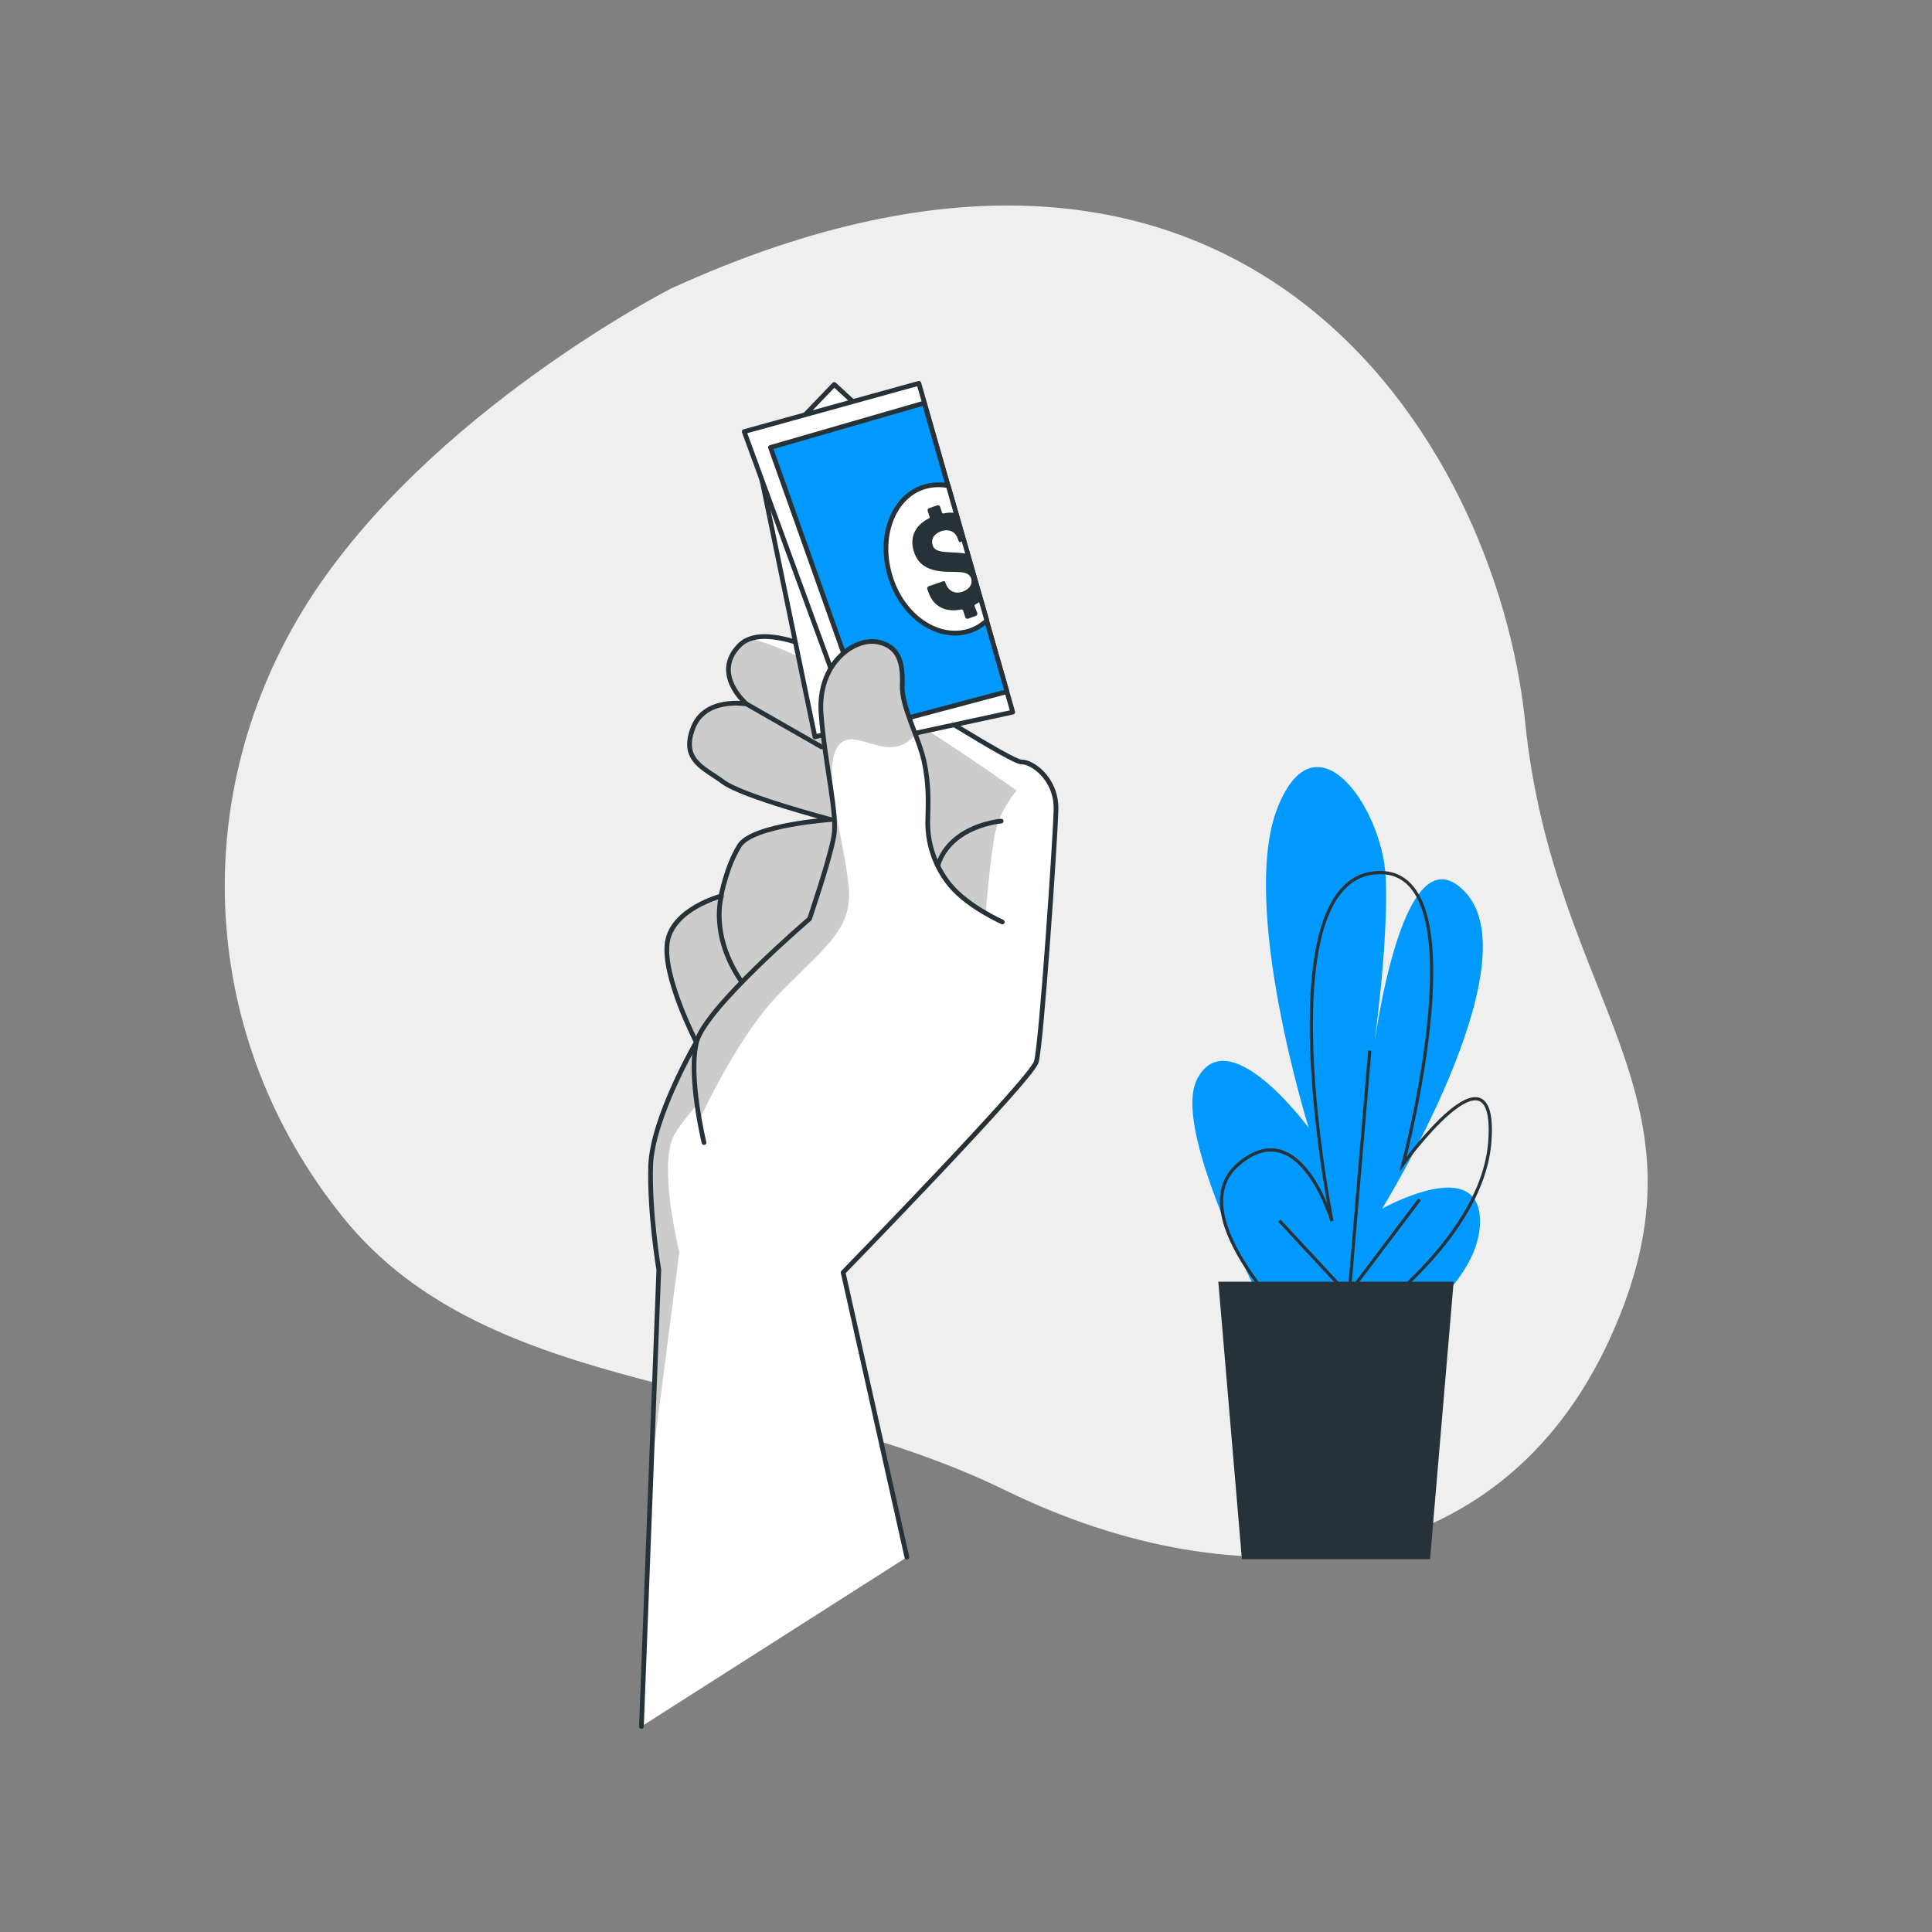 <?xml version="1.0" encoding="UTF-8"?> <!-- Generator: Adobe Illustrator 25.0.1, SVG Export Plug-In . SVG Version: 6.00 Build 0) --> <svg xmlns="http://www.w3.org/2000/svg" xmlns:xlink="http://www.w3.org/1999/xlink" x="0px" y="0px" viewBox="0 0 500 500" style="enable-background:new 0 0 500 500;" xml:space="preserve"><rect x="0" y="0" width="500" height="500" fill="#808080" stroke="none"/> <style type="text/css"> .st0{fill:#EFEFEF;} .st1{fill:#0099FF;} .st2{fill:none;stroke:#263238;stroke-width:0.827;stroke-miterlimit:10;} .st3{fill:#263238;} .st4{opacity:0.2;clip-path:url(#XMLID_4_);} .st5{fill:#FFFFFF;stroke:#263238;stroke-width:1.22;stroke-linecap:round;stroke-linejoin:round;stroke-miterlimit:10;} .st6{fill:#0099FF;stroke:#263238;stroke-width:1.22;stroke-linecap:round;stroke-linejoin:round;stroke-miterlimit:10;} .st7{opacity:0.2;clip-path:url(#XMLID_5_);} .st8{fill:none;stroke:#263238;stroke-width:1.22;stroke-linecap:round;stroke-linejoin:round;stroke-miterlimit:10;} </style> <g id="Background_Simple"> <path class="st0" d="M173.6,74.7c0,0-62.6,31.9-93.9,81.1C48.5,205,50.9,268.2,88.9,315.2c38,47,110.5,40.8,171.3,70.5 c60.8,29.7,127.8,23.6,156.5-39.4c28.7-63-14.6-86.6-22-159.5C387.2,113.9,321.5,7.1,173.6,74.7z"></path> </g> <g id="Plants"> <path class="st1" d="M336.9,356.8c0,0-35.2-61.8-27.1-77.5c8.1-15.7,28.9,12.6,28.9,12.6s-18-57.6-8.1-82.8 c9.9-25.1,27.1,0,28,17.8c0.9,17.8-3.6,48.2-3.6,48.2s7.2-62.9,24.4-44c17.1,18.9-21.7,81.7-21.7,81.7s26.2-14.7,25.3,4.2 c-0.9,18.9-31.6,35.6-31.6,35.6"></path> <path class="st2" d="M337.2,345.3c0,0-32.6-30.4-16.7-44c15.9-13.6,24.2,14.7,24.2,14.7s-17.5-87,10.9-90.1 c28.4-3.1,7.5,75.4,7.5,75.4s24.2-33.5,22.5-6.3c-1.7,27.2-37.6,50.3-37.6,50.3"></path> <line class="st2" x1="353.2" y1="339.7" x2="331.1" y2="315.9"></line> <line class="st2" x1="348.6" y1="341.6" x2="354.5" y2="271.9"></line> <line class="st2" x1="347.7" y1="336.5" x2="367.4" y2="310.4"></line> <polygon class="st3" points="376.2,331.7 315.3,331.7 321.4,403.5 370.1,403.5 "></polygon> </g> <g id="Piggy_Bank"> </g> <g id="Hand"> <g> <defs> <path id="XMLID_1_" d="M166,446.8l4.5-118.2c0,0-2.5-14.7-2.1-27.1c0.5-12.4,11.8-31.8,11.8-31.8s-8.8-17-7.5-25.8 c1.3-8.7,13.9-12,13.9-12s1.4-7.7,4.8-13.1c3.4-5.3,23.6-6.7,23.6-6.7s-22.8-6-27.8-9.7c-5-3.7-11-5.6-7.9-13.9 c3.1-8.3,13.9-6.3,13.9-6.3s-9.2-7.8-1.8-15.2c7.4-7.4,28.7,5.4,36.5,9.3c7.8,4,33.9,21,36.5,20.9c2.6-0.1,9,4.2,8.9,12.2 c-0.2,8-3.8,60.9-5.1,65.4c-1.3,4.5-50,54.5-50,54.5l16.5,73.7"></path> </defs> <use xlink:href="#XMLID_1_" style="overflow:visible;fill:#FFFFFF;"></use> <clipPath id="XMLID_4_"> <use xlink:href="#XMLID_1_" style="overflow:visible;"></use> </clipPath> <path class="st4" d="M175.8,324c0,0-5.6-22.4-1.3-30.3s36.2-41.9,52.4-49.4c16.2-7.5,28.1-7.1,28.1-7.1s1.3-16,2.6-21.9 c1.3-5.9,5.5-10.7,5.5-10.7s-46.6-33.5-68.3-39.2c-1.2,0.4-2.3,0.9-3.1,1.8c-7.4,7.4,1.8,15.2,1.8,15.2s-10.8-2.1-13.9,6.3 c-3.1,8.3,2.9,10.3,7.9,13.9c5,3.7,27.8,9.7,27.8,9.7s-20.2,1.3-23.6,6.7c-3.4,5.3-4.8,13.1-4.8,13.1s-12.6,3.3-13.9,12 c-1.3,8.7,7.5,25.8,7.5,25.8s-11.3,19.4-11.8,31.8c-0.5,12.4,2.1,27.1,2.1,27.1l-1.9,48.7L175.8,324z"></path> <use xlink:href="#XMLID_1_" style="overflow:visible;fill:none;stroke:#263238;stroke-width:1.22;stroke-linecap:round;stroke-linejoin:round;stroke-miterlimit:10;"></use> </g> <polygon class="st5" points="221,104.2 215.9,99.5 196.3,119.9 210.9,190.7 228.2,186.4 "></polygon> <polygon class="st5" points="262.1,184.3 222.3,192.9 192.6,111.7 237.8,99.2 "></polygon> <polygon class="st6" points="239.2,104.3 199.4,115.8 225.2,188.4 260.6,179 "></polygon> <path class="st5" d="M250.8,163.3c1.7-0.5,3.3-1.5,4.6-2.7l-10-34.9c-2.1-0.4-4.2-0.3-6.2,0.3c-8.1,2.5-12,12.9-8.8,23.2 C233.5,159.5,242.7,165.8,250.8,163.3z"></path> <path class="st3" d="M248.9,157.7c0.1,0,0.2,0.1,0.3,0.2l0.6,1.8c0.1,0.4,0.4,0.5,0.8,0.4l1.9-0.7c0.4-0.1,0.5-0.4,0.4-0.8 l-0.7-1.8c0-0.1,0-0.2,0.1-0.3c0.6-0.3,1.2-0.7,1.6-1.1l-3.4-12c-3.9-0.9-8.3,0.2-9.1-2.2c-0.5-1.3,0-2.9,2.1-3.7 c2.3-0.8,3.9,0.3,4.4,2l0.2,0.5c0.1,0.3,0.3,0.4,0.7,0.2l0.7-0.3l-2-7.1c-1-0.2-2.2-0.2-3.4,0.1c-0.1,0-0.2-0.1-0.3-0.2l-0.5-1.5 c-0.1-0.4-0.4-0.5-0.8-0.4l-2,0.7c-0.4,0.1-0.5,0.4-0.4,0.8l0.5,1.5c0,0.1,0,0.2-0.1,0.3c-3.9,1.9-5.2,5.3-3.9,8.9 c1,2.9,3.2,4.5,7.2,4.9c3.6,0.3,6.7-0.4,7.5,1.7c0.5,1.5-0.3,2.8-2.1,3.5c-2.3,0.8-3.9-0.4-4.5-2.2l-0.1-0.3 c-0.1-0.2-0.3-0.3-0.7-0.1l-3.5,1.2c-0.4,0.1-0.5,0.4-0.4,0.8l0.4,1.1C241.7,157,244.8,158.6,248.9,157.7z"></path> <g> <defs> <path id="XMLID_2_" d="M259.4,238.6c0,0-8.8-3.9-13.4-9.4c-4.6-5.5-6-11.9-5.9-16.7c0.1-4.8,0.4-9.2-1-15.7 c-1.5-6.4-5.9-14.2-5.6-19.6c0.2-5.4-0.7-10.1-6.6-11.1c-5.9-1-15.4,5.6-14.4,18.7c1,13.1,4.3,25.7,3.3,31.6 c-1,5.9-6.3,21.4-6.3,21.4s-26.9,23-29.2,31.8c-2.3,8.8,1.9,26.1,1.9,26.1"></path> </defs> <use xlink:href="#XMLID_2_" style="overflow:visible;fill:#FFFFFF;"></use> <clipPath id="XMLID_5_"> <use xlink:href="#XMLID_2_" style="overflow:visible;"></use> </clipPath> <path class="st7" d="M181.2,289.4c0,0,9.4-20.5,19.7-31.4c10.4-11,18.1-15.9,18.8-25c0.7-9.1-7.2-31.6-3.3-39.1 c3.9-7.5,13.1,4.7,20.2-3.5c0.1-0.1,0.1-0.2,0.2-0.3c-1.7-4.6-3.6-9.1-3.4-12.7c0.2-5.4-0.7-10.1-6.6-11.1 c-5.9-1-15.4,5.6-14.4,18.7c1,13.1,4.3,25.7,3.3,31.6c-1,5.9-6.3,21.4-6.3,21.4s-26.9,23-29.2,31.8c-1.4,5.3-0.4,13.8,0.6,19.6 L181.2,289.4z"></path> <use xlink:href="#XMLID_2_" style="overflow:visible;fill:none;stroke:#263238;stroke-width:1.22;stroke-linecap:round;stroke-linejoin:round;stroke-miterlimit:10;"></use> </g> <path class="st8" d="M259.1,212.5c0,0-13.1,1-16.4,11.5"></path> <line class="st8" x1="193.4" y1="182.3" x2="212.6" y2="193.3"></line> <path class="st8" d="M186.7,231.9c0,0-3.1,9.9,5.1,22"></path> </g> <g id="Floor"> </g> </svg> 